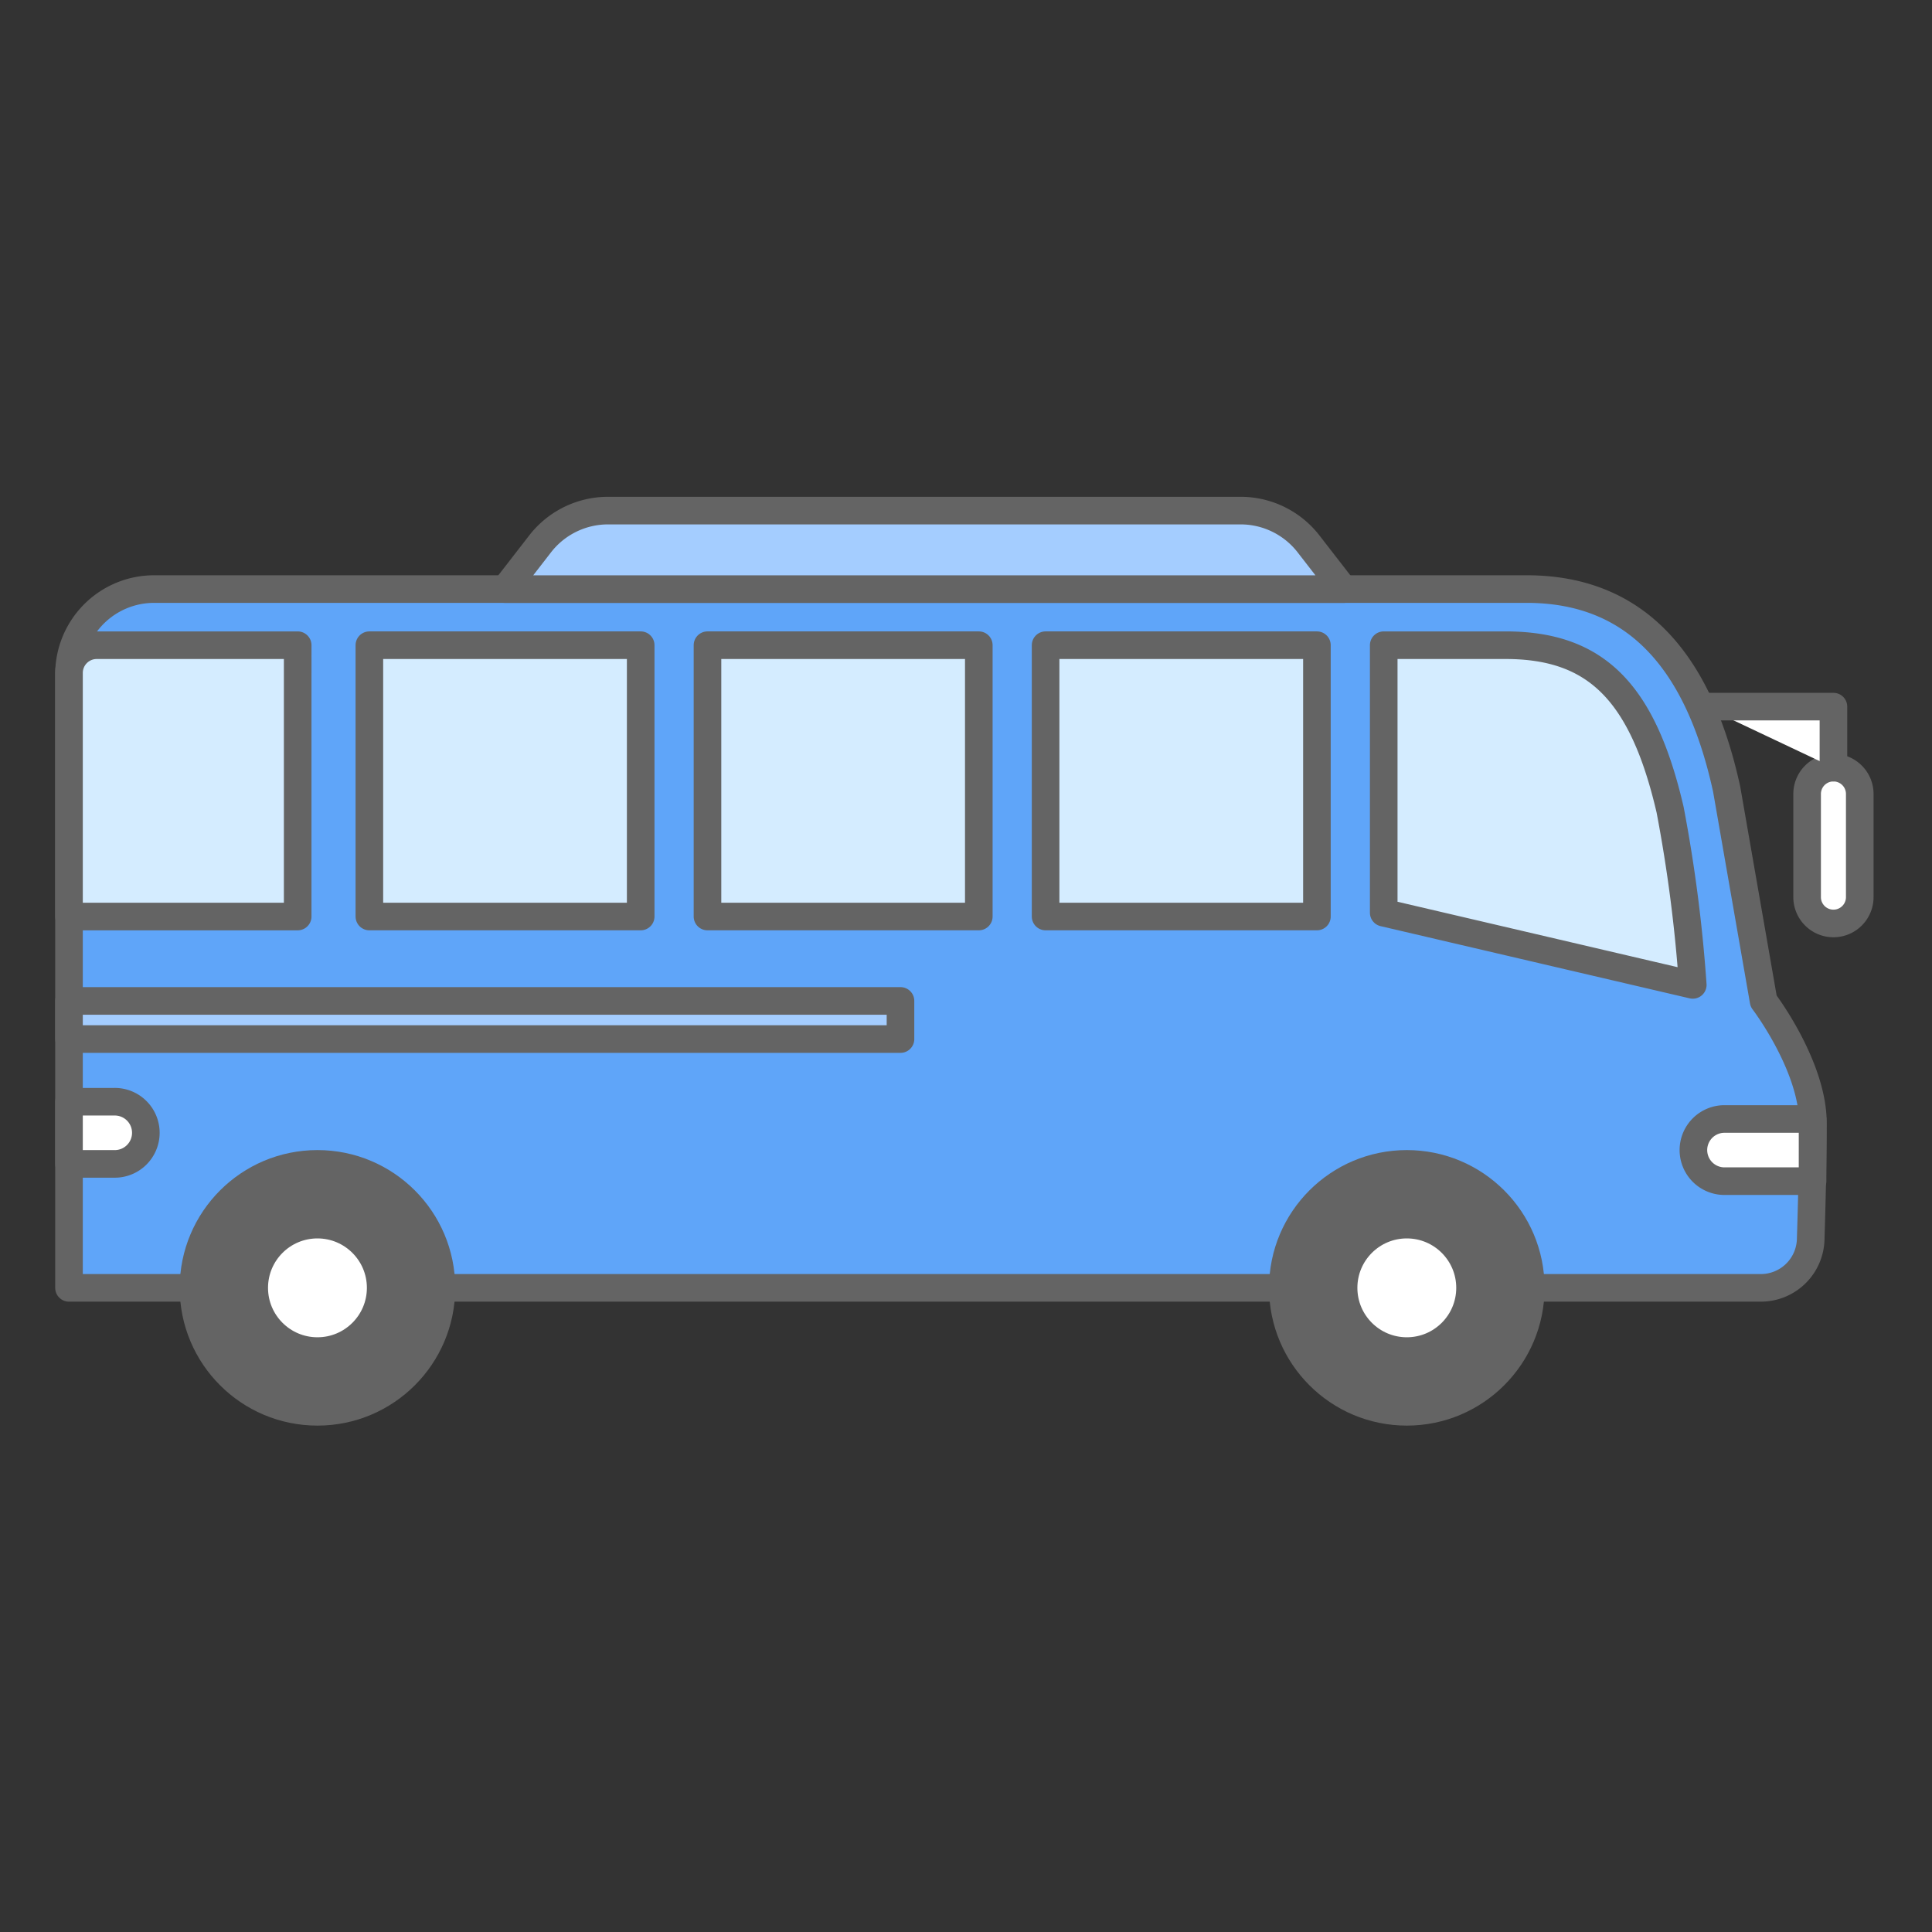 <svg data-name="Component 379 – 1" xmlns="http://www.w3.org/2000/svg" width="140" height="140" viewBox="0 0 140 140">
    <rect x="0" y="0" width="140" height="140" fill="#333333" stroke="none"/>
    <defs>
        <clipPath id="p7m6evntza">
            <path data-name="Rectangle 4826" transform="translate(140 1973)" style="fill:none" d="M0 0h140v140H0z"/>
        </clipPath>
        <clipPath id="i3a0unmpjb">
            <path data-name="Rectangle 4818" style="fill:none" d="M0 0h131.765v67.305H0z"/>
        </clipPath>
    </defs>
    <g data-name="Mask Group 54" transform="translate(-140 -1973)" style="clip-path:url(#p7m6evntza)">
        <g data-name="Group 9055">
            <g data-name="Group 9054" style="clip-path:url(#i3a0unmpjb)" transform="translate(144 2009)">
                <path data-name="Path 20838" d="M128.858 30.917a1.907 1.907 0 0 1-1.907-1.907v-7.477a1.907 1.907 0 1 1 3.814 0v7.477a1.907 1.907 0 0 1-1.907 1.907" style="fill:#fff"/>
                <path data-name="Path 20839" d="M128.858 30.917h0a1.907 1.907 0 0 1-1.907-1.907v-7.477a1.907 1.907 0 1 1 3.814 0v7.477a1.907 1.907 0 0 1-1.907 1.907z" style="stroke:#646464;stroke-linecap:round;stroke-linejoin:round;stroke-width:2px;fill:none"/>
                <path data-name="Path 20840" d="M1 12.856v44.467h122.593a3.614 3.614 0 0 0 3.616-3.5c.079-2.552.168-5.979.162-8.447-.01-4.159-3.574-8.834-3.574-8.834l-2.677-15.356c-2-9.18-6.49-14.5-14.5-14.5H7.167A6.167 6.167 0 0 0 1 12.856" style="fill:#5fa5f9"/>
                <path data-name="Path 20841" d="M1 12.856v44.467h122.593a3.614 3.614 0 0 0 3.616-3.5c.079-2.552.168-5.979.162-8.447-.01-4.159-3.574-8.834-3.574-8.834l-2.677-15.356c-2-9.18-6.49-14.5-14.5-14.5H7.167A6.167 6.167 0 0 0 1 12.856z" style="stroke:#646464;stroke-linecap:round;stroke-linejoin:round;stroke-width:2px;fill:none"/>
                <path data-name="Path 20842" d="M106.926 57.322a8.983 8.983 0 1 1-8.983-8.983 8.983 8.983 0 0 1 8.983 8.983" style="fill:#646464"/>
                <circle data-name="Ellipse 694" cx="8.983" cy="8.983" r="8.983" transform="translate(88.96 48.339)" style="stroke:#646464;stroke-linecap:round;stroke-linejoin:round;stroke-width:2px;fill:none"/>
                <path data-name="Path 20843" d="M102.525 57.322a4.582 4.582 0 1 1-4.582-4.582 4.582 4.582 0 0 1 4.582 4.582" style="fill:#fff"/>
                <circle data-name="Ellipse 695" cx="4.582" cy="4.582" r="4.582" transform="translate(93.361 52.74)" style="stroke:#646464;stroke-linecap:round;stroke-linejoin:round;stroke-width:2px;fill:none"/>
                <path data-name="Path 20844" d="M27.987 57.322A8.983 8.983 0 1 1 19 48.339a8.983 8.983 0 0 1 8.983 8.983" style="fill:#646464"/>
                <circle data-name="Ellipse 696" cx="8.983" cy="8.983" r="8.983" transform="translate(10.021 48.339)" style="stroke:#646464;stroke-linecap:round;stroke-linejoin:round;stroke-width:2px;fill:none"/>
                <path data-name="Path 20845" d="M23.586 57.322A4.582 4.582 0 1 1 19 52.74a4.582 4.582 0 0 1 4.582 4.582" style="fill:#fff"/>
                <circle data-name="Ellipse 697" cx="4.582" cy="4.582" r="4.582" transform="translate(14.422 52.74)" style="stroke:#646464;stroke-linecap:round;stroke-linejoin:round;stroke-width:2px;fill:none"/>
                <path data-name="Path 20846" d="M118.664 35.369 96.27 30.138V10.754h8.835c6.581 0 9.942 3.433 11.916 11.916a107.07 107.07 0 0 1 1.643 12.7" style="fill:#d4ecff"/>
                <path data-name="Path 20847" d="M118.664 35.369 96.27 30.138V10.754h8.835c6.581 0 9.942 3.433 11.916 11.916a107.07 107.07 0 0 1 1.643 12.699z" style="stroke:#646464;stroke-linecap:round;stroke-linejoin:round;stroke-width:2px;fill:none"/>
                <path data-name="Path 20848" d="M127.345 49.591h-6.429a2.253 2.253 0 0 1 0-4.505h6.429z" style="fill:#fff"/>
                <path data-name="Path 20849" d="M127.345 49.591h-6.429a2.253 2.253 0 0 1 0-4.505h6.429z" style="stroke:#646464;stroke-linecap:round;stroke-linejoin:round;stroke-width:2px;fill:none"/>
                <path data-name="Rectangle 4810" transform="translate(71.768 10.753)" style="fill:#d4ecff" d="M0 0h19.661v19.661H0z"/>
                <path data-name="Rectangle 4811" transform="translate(71.768 10.753)" style="stroke:#646464;stroke-linecap:round;stroke-linejoin:round;stroke-width:2px;fill:none" d="M0 0h19.661v19.661H0z"/>
                <path data-name="Rectangle 4812" transform="translate(47.267 10.753)" style="fill:#d4ecff" d="M0 0h19.661v19.661H0z"/>
                <path data-name="Rectangle 4813" transform="translate(47.267 10.753)" style="stroke:#646464;stroke-linecap:round;stroke-linejoin:round;stroke-width:2px;fill:none" d="M0 0h19.661v19.661H0z"/>
                <path data-name="Rectangle 4814" transform="translate(22.766 10.753)" style="fill:#d4ecff" d="M0 0h19.661v19.661H0z"/>
                <path data-name="Rectangle 4815" transform="translate(22.766 10.753)" style="stroke:#646464;stroke-linecap:round;stroke-linejoin:round;stroke-width:2px;fill:none" d="M0 0h19.661v19.661H0z"/>
                <path data-name="Rectangle 4816" transform="translate(1 36.53)" style="fill:#a4cdff" d="M0 0h60.253v2.764H0z"/>
                <path data-name="Rectangle 4817" transform="translate(1 36.53)" style="stroke:#646464;stroke-linecap:round;stroke-linejoin:round;stroke-width:2px;fill:none" d="M0 0h60.253v2.764H0z"/>
                <path data-name="Path 20850" d="M17.571 30.415H1V12.762a2.008 2.008 0 0 1 2.008-2.008h14.563z" style="fill:#d4ecff"/>
                <path data-name="Path 20851" d="M17.571 30.415H1V12.762a2.008 2.008 0 0 1 2.008-2.008h14.563z" style="stroke:#646464;stroke-linecap:round;stroke-linejoin:round;stroke-width:2px;fill:none"/>
                <path data-name="Path 20852" d="M119.512 15.205h9.346v4.42" style="fill:#fff"/>
                <path data-name="Path 20853" d="M119.512 15.205h9.346v4.42" style="stroke:#646464;stroke-linecap:round;stroke-linejoin:round;stroke-width:2px;fill:none"/>
                <path data-name="Path 20854" d="M93.361 6.689H32.6l2.538-3.276A6.226 6.226 0 0 1 40.056 1H85.9a6.229 6.229 0 0 1 4.922 2.413z" style="fill:#a4cdff"/>
                <path data-name="Path 20855" d="M93.361 6.689H32.6l2.538-3.276A6.226 6.226 0 0 1 40.056 1H85.9a6.229 6.229 0 0 1 4.922 2.413z" style="stroke:#646464;stroke-linecap:round;stroke-linejoin:round;stroke-width:2px;fill:none"/>
                <path data-name="Path 20856" d="M1 48.34h3.268a2.253 2.253 0 1 0 0-4.505H1z" style="fill:#fff"/>
                <path data-name="Path 20857" d="M1 48.34h3.268a2.253 2.253 0 1 0 0-4.505H1z" style="stroke:#646464;stroke-linecap:round;stroke-linejoin:round;stroke-width:2px;fill:none"/>
            </g>
        </g>
    </g>
</svg>
